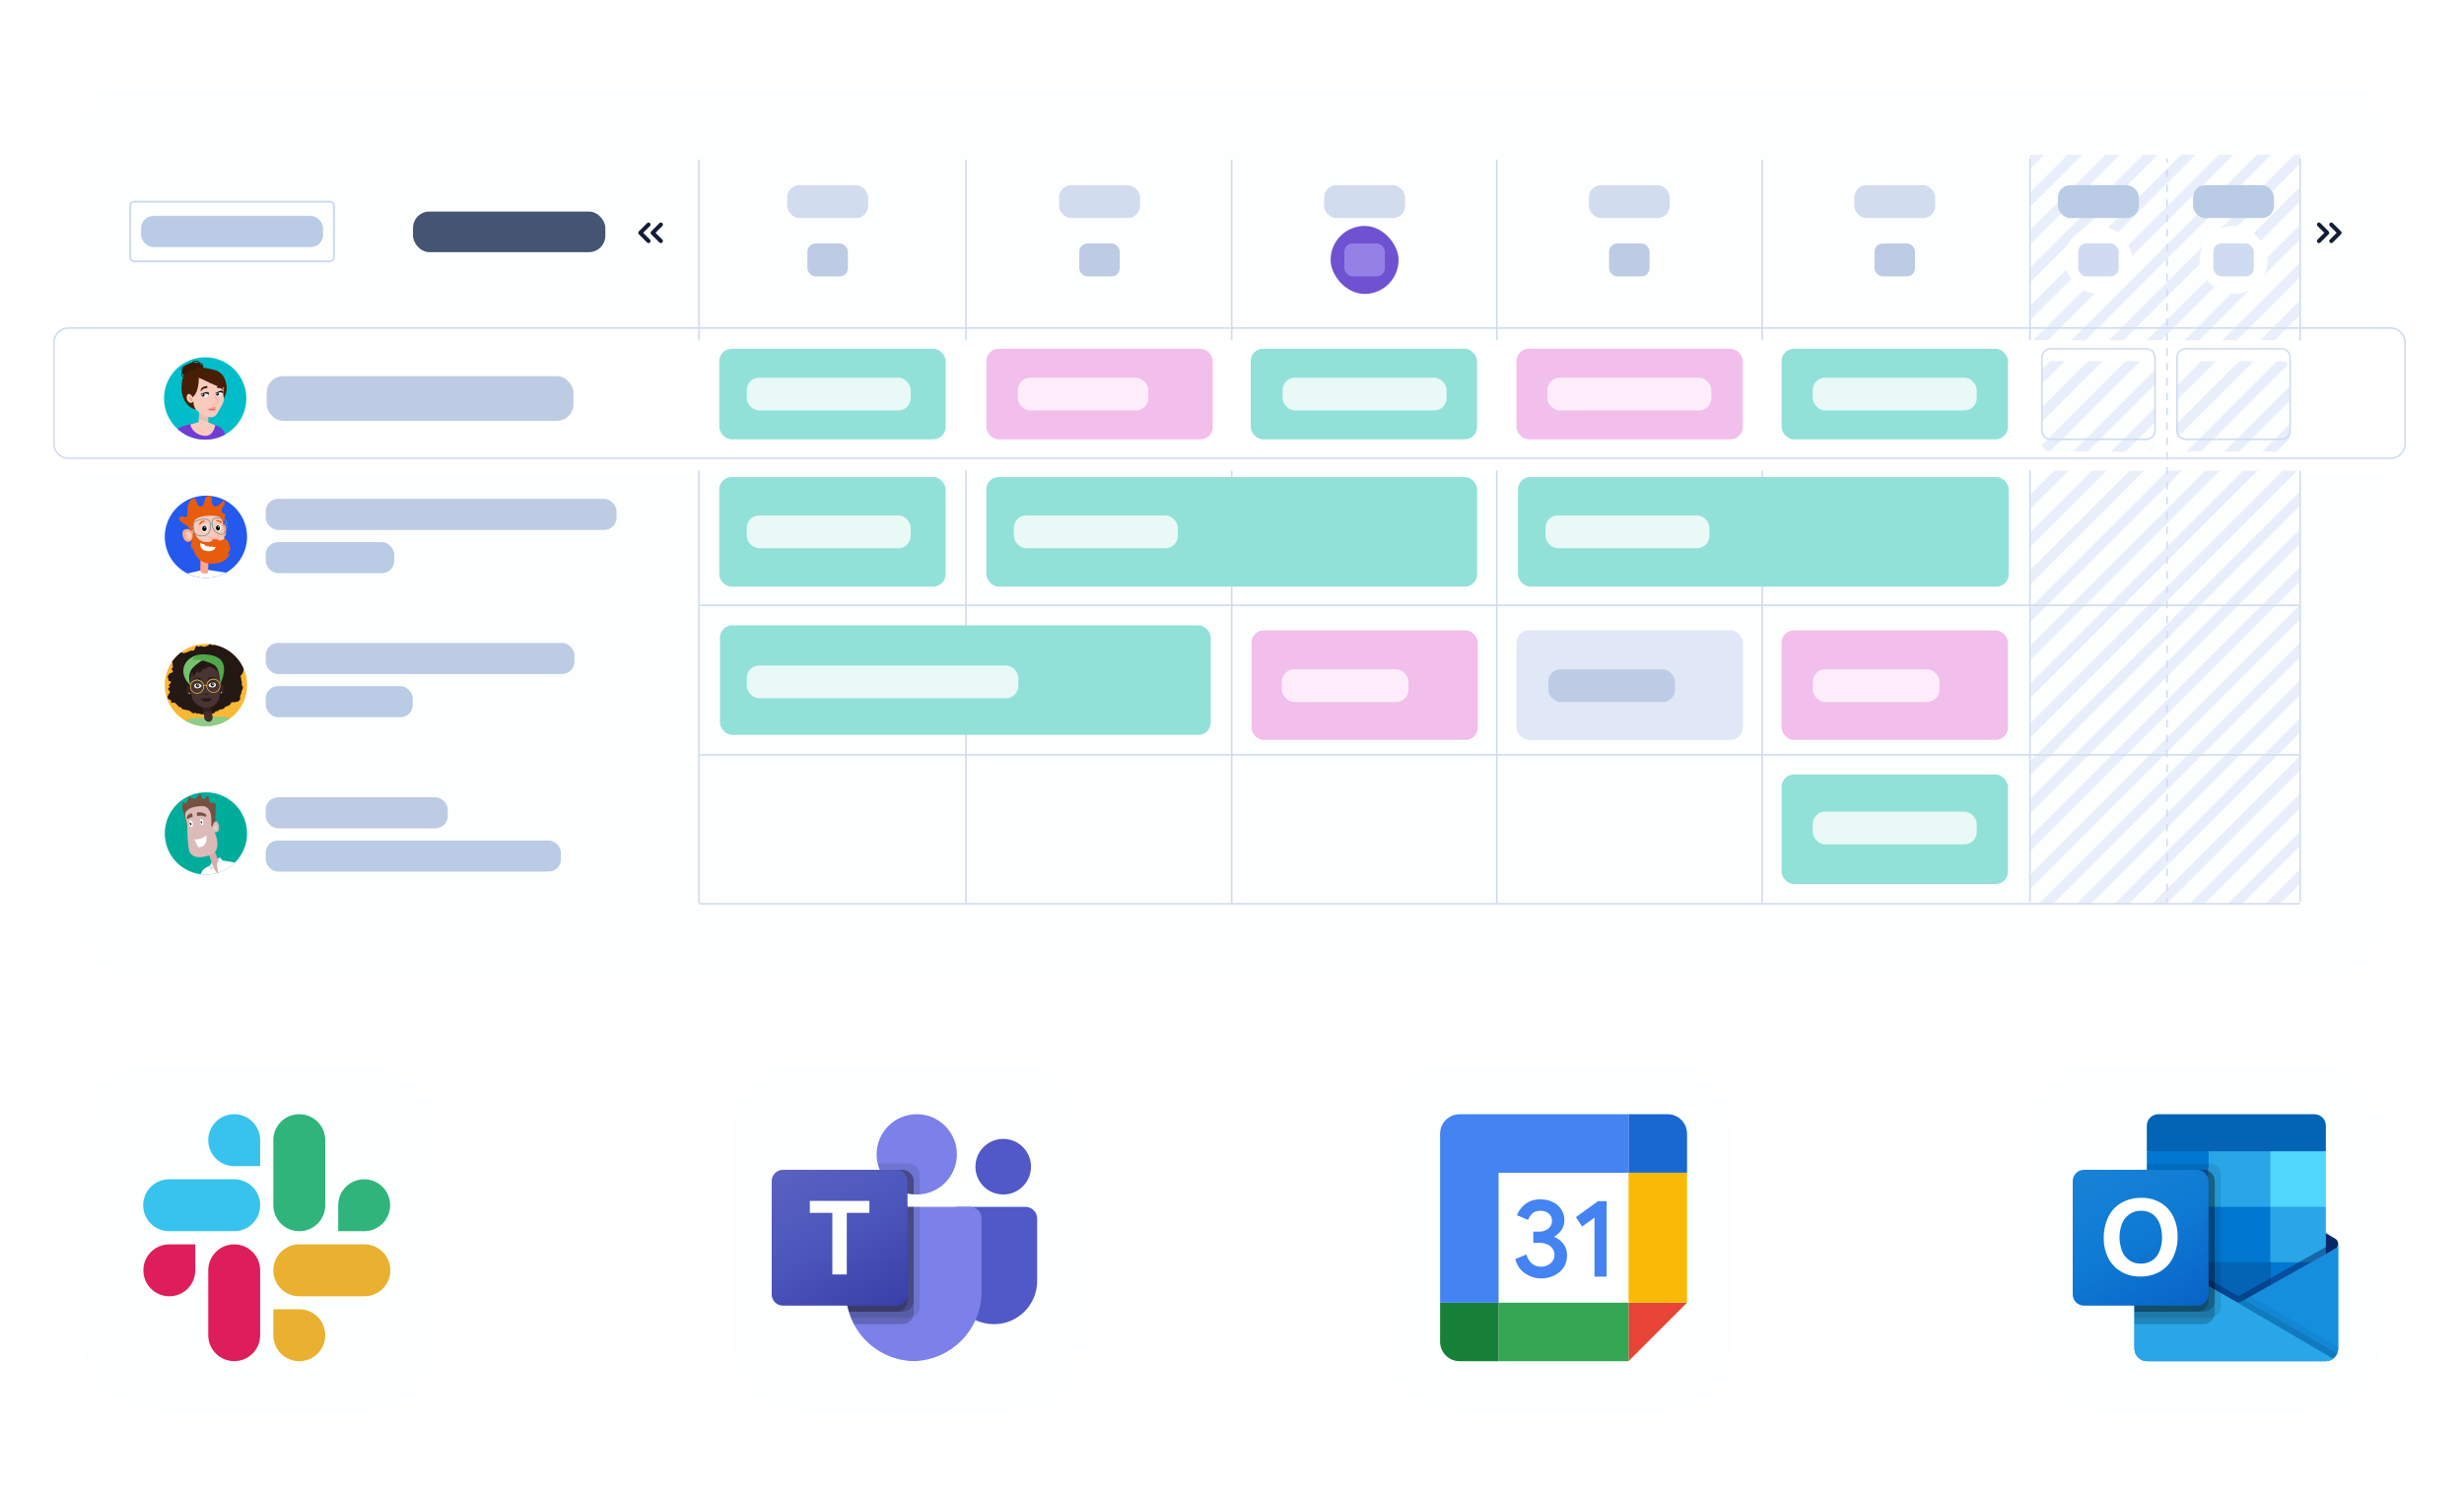 <?xml version="1.0" encoding="utf-8"?>
<svg xmlns="http://www.w3.org/2000/svg" xmlns:xlink="http://www.w3.org/1999/xlink" viewBox="0 0 602.72 366.27">
  <defs>
    <style>.cls-1,.cls-2{fill:none;}.cls-3{fill:#f4bbad;}.cls-4{filter:url(#drop-shadow-1);}.cls-5{filter:url(#drop-shadow-5);}.cls-6{fill:#e9effa;}.cls-7{opacity:.1;}.cls-7,.cls-8,.cls-9,.cls-10,.cls-11{isolation:isolate;}.cls-8{opacity:.05;}.cls-12{fill:#bacbe5;}.cls-9{opacity:.2;}.cls-13{fill:#91e1d9;}.cls-14{fill:url(#Dégradé_sans_nom_4);}.cls-15{fill:url(#Dégradé_sans_nom_5);}.cls-16{fill:url(#Dégradé_sans_nom_3);}.cls-17{fill:#fdedfa;}.cls-18{fill:#148edd;}.cls-19{fill:#76c170;}.cls-20{fill:#71909c;}.cls-21{fill:#e8f9f6;}.cls-22{fill:#dbbab7;}.cls-23{fill:#38c3ee;}.cls-24{fill:#471f05;}.cls-25{fill:#1d1d1b;}.cls-26{fill:#e0e7f6;}.cls-27{fill:#cfdbf0;}.cls-28{fill:#d5acaa;}.cls-29{fill:#fcbd4c;}.cls-30{fill:#e95c0c;}.cls-31{fill:#ffa68b;}.cls-32{clip-path:url(#clippath-17);}.cls-33{clip-path:url(#clippath-19);}.cls-34{clip-path:url(#clippath-11);}.cls-35{clip-path:url(#clippath-16);}.cls-36{clip-path:url(#clippath-18);}.cls-37{clip-path:url(#clippath-10);}.cls-38{clip-path:url(#clippath-15);}.cls-39{clip-path:url(#clippath-13);}.cls-40{clip-path:url(#clippath-14);}.cls-41{clip-path:url(#clippath-12);}.cls-42{clip-path:url(#clippath-20);}.cls-43{mix-blend-mode:multiply;}.cls-44{fill:#fd9598;}.cls-45{fill:#f2beeb;}.cls-46{clip-path:url(#clippath-1);}.cls-47{clip-path:url(#clippath-3);}.cls-48{clip-path:url(#clippath-4);}.cls-49{clip-path:url(#clippath-2);}.cls-50{clip-path:url(#clippath-7);}.cls-51{clip-path:url(#clippath-6);}.cls-52{clip-path:url(#clippath-9);}.cls-53{clip-path:url(#clippath-8);}.cls-54{clip-path:url(#clippath-5);}.cls-55{fill:#178038;}.cls-56{fill:#6f52d1;}.cls-57{fill:#00bdc9;}.cls-58{fill:#0078d2;}.cls-59,.cls-60{fill:#fff;}.cls-61{fill:#00ad9b;}.cls-62{fill:#5059c7;}.cls-63{fill:#f2f4f6;}.cls-64{fill:#ffa58a;}.cls-65{fill:#f6666c;}.cls-66{fill:#1967d0;}.cls-67{fill:#483430;}.cls-68{fill:#f9cbbd;}.cls-69{fill:#f8c9bc;}.cls-70{fill:#713cd6;}.cls-71{fill:#0364b6;}.cls-72{fill:#241815;}.cls-73{fill:#8ecc8a;}.cls-74{fill:#e84436;}.cls-75{fill:#445473;}.cls-76{fill:#d2dcef;}.cls-11,.cls-77{opacity:.5;}.cls-11,.cls-78{fill:#0a2767;}.cls-79{filter:url(#drop-shadow-10);}.cls-79,.cls-80,.cls-81,.cls-82,.cls-83,.cls-84,.cls-85{fill:#fdffff;}.cls-60{filter:url(#drop-shadow-2);}.cls-86{fill:#28a6e8;}.cls-87{fill:#34a653;}.cls-2{stroke:#71909c;stroke-miterlimit:10;stroke-width:.19px;}.cls-88{opacity:.49;}.cls-89{opacity:.3;}.cls-90{fill:#422d28;}.cls-91{fill:#2559ed;}.cls-80{filter:url(#drop-shadow-3);}.cls-81{filter:url(#drop-shadow-8);}.cls-82{filter:url(#drop-shadow-6);}.cls-83{filter:url(#drop-shadow-7);}.cls-84{filter:url(#drop-shadow-4);}.cls-92{fill:#50d7fd;}.cls-93{fill:#7b81e9;}.cls-94{fill:#14447d;}.cls-95{fill:#391905;}.cls-96{fill:#f9b733;}.cls-97{fill:#131d35;}.cls-98{fill:#ccd7dc;}.cls-99{fill:#ebeff1;}.cls-100{fill:#52a849;}.cls-101{fill:#765040;}.cls-102{fill:#4383f2;}.cls-103{fill:#de1e5a;}.cls-104{fill:#b9b2fa;}.cls-105{fill:#f3d291;}.cls-106{fill:#2fb47c;}.cls-107{clip-path:url(#clippath);}.cls-108{fill:#becbe4;}.cls-109{fill:#eab030;}.cls-110{fill:#201f1d;}.cls-111{fill:#f8ba07;}</style>
    <filter id="drop-shadow-1" x="-3.76" y="-3.76" width="610" height="267" filterUnits="userSpaceOnUse">
      <feOffset dx="0" dy="0"/>
      <feGaussianBlur result="blur" stdDeviation="8"/>
      <feFlood flood-color="#131d35" flood-opacity=".1"/>
      <feComposite in2="blur" operator="in"/>
      <feComposite in="SourceGraphic"/>
    </filter>
    <filter id="drop-shadow-2" x="3.24" y="74.24" width="595" height="50" filterUnits="userSpaceOnUse">
      <feOffset dx="0" dy="3"/>
      <feGaussianBlur result="blur-2" stdDeviation="3"/>
      <feFlood flood-color="#131d35" flood-opacity=".15"/>
      <feComposite in2="blur-2" operator="in"/>
      <feComposite in="SourceGraphic"/>
    </filter>
    <clipPath id="clippath">
      <circle class="cls-1" cx="50.19" cy="97.48" r="10.07"/>
    </clipPath>
    <clipPath id="clippath-1">
      <rect class="cls-1" x="40.3" y="121.25" width="20.14" height="20.14"/>
    </clipPath>
    <clipPath id="clippath-2">
      <path class="cls-1" d="M48.61,121.4c-5.47.97-9.12,6.2-8.15,11.67.97,5.47,6.2,9.12,11.67,8.15,5.47-.97,9.12-6.19,8.15-11.67-.87-4.88-5.11-8.31-9.9-8.31-.58,0-1.18.05-1.77.16"/>
    </clipPath>
    <clipPath id="clippath-3">
      <rect class="cls-1" x="40.3" y="157.53" width="20.14" height="20.14"/>
    </clipPath>
    <clipPath id="clippath-4">
      <rect class="cls-1" x="40.3" y="157.53" width="20.14" height="20.14"/>
    </clipPath>
    <clipPath id="clippath-5">
      <rect class="cls-1" x="40.3" y="157.53" width="20.14" height="20.14"/>
    </clipPath>
    <clipPath id="clippath-6">
      <circle class="cls-1" cx="50.37" cy="167.6" r="10.07"/>
    </clipPath>
    <clipPath id="clippath-7">
      <rect class="cls-1" x="45.67" y="167.58" width="1.25" height="2.33"/>
    </clipPath>
    <clipPath id="clippath-8">
      <rect class="cls-1" x="53.51" y="167.41" width="1.22" height="2.35"/>
    </clipPath>
    <clipPath id="clippath-9">
      <rect class="cls-1" x="49.7" y="172.77" width="2.05" height="1.42"/>
    </clipPath>
    <clipPath id="clippath-10">
      <rect class="cls-1" x="49.12" y="170.64" width="2.75" height=".42"/>
    </clipPath>
    <clipPath id="clippath-11">
      <rect class="cls-1" x="40.3" y="193.82" width="20.14" height="20.14"/>
    </clipPath>
    <clipPath id="clippath-12">
      <rect class="cls-1" x="40.3" y="193.82" width="20.14" height="20.14"/>
    </clipPath>
    <clipPath id="clippath-13">
      <rect class="cls-1" x="40.3" y="193.82" width="20.14" height="20.14"/>
    </clipPath>
    <clipPath id="clippath-14">
      <path class="cls-1" d="M48.61,193.98c-5.47.97-9.12,6.2-8.15,11.67.97,5.47,6.2,9.12,11.67,8.15,5.47-.97,9.12-6.19,8.15-11.67-.87-4.88-5.11-8.31-9.9-8.31-.58,0-1.18.05-1.77.16"/>
    </clipPath>
    <clipPath id="clippath-15">
      <rect class="cls-1" x="40.3" y="193.82" width="20.14" height="20.14"/>
    </clipPath>
    <clipPath id="clippath-16">
      <rect class="cls-1" x="47.12" y="200.1" width="2.06" height="3.91"/>
    </clipPath>
    <clipPath id="clippath-17">
      <rect class="cls-1" x="48.36" y="207.78" width=".78" height=".64"/>
    </clipPath>
    <clipPath id="clippath-18">
      <rect class="cls-1" x="49.99" y="204.17" width=".75" height=".44"/>
    </clipPath>
    <clipPath id="clippath-19">
      <rect class="cls-1" x="47.5" y="204.39" width=".49" height="1.02"/>
    </clipPath>
    <clipPath id="clippath-20">
      <rect class="cls-1" x="52.33" y="201.86" width=".79" height="1.29"/>
    </clipPath>
    <filter id="drop-shadow-3" x="-3.76" y="235.24" width="135" height="135" filterUnits="userSpaceOnUse">
      <feOffset dx="0" dy="0"/>
      <feGaussianBlur result="blur-3" stdDeviation="8"/>
      <feFlood flood-color="#131d35" flood-opacity=".1"/>
      <feComposite in2="blur-3" operator="in"/>
      <feComposite in="SourceGraphic"/>
    </filter>
    <filter id="drop-shadow-4" x="154.24" y="235.24" width="135" height="135" filterUnits="userSpaceOnUse">
      <feOffset dx="0" dy="0"/>
      <feGaussianBlur result="blur-4" stdDeviation="8"/>
      <feFlood flood-color="#131d35" flood-opacity=".1"/>
      <feComposite in2="blur-4" operator="in"/>
      <feComposite in="SourceGraphic"/>
    </filter>
    <linearGradient id="Dégradé_sans_nom_3" x1="194.54" y1="-949.44" x2="216.22" y2="-911.89" gradientTransform="translate(0 1233.44)" gradientUnits="userSpaceOnUse">
      <stop offset="0" stop-color="#5962c1"/>
      <stop offset=".5" stop-color="#4c55bb"/>
      <stop offset="1" stop-color="#3940a9"/>
    </linearGradient>
    <filter id="drop-shadow-5" x="313.24" y="235.24" width="135" height="135" filterUnits="userSpaceOnUse">
      <feOffset dx="0" dy="0"/>
      <feGaussianBlur result="blur-5" stdDeviation="8"/>
      <feFlood flood-color="#131d35" flood-opacity=".1"/>
      <feComposite in2="blur-5" operator="in"/>
      <feComposite in="SourceGraphic"/>
    </filter>
    <filter id="drop-shadow-6" x="472.24" y="235.24" width="135" height="135" filterUnits="userSpaceOnUse">
      <feOffset dx="0" dy="0"/>
      <feGaussianBlur result="blur-6" stdDeviation="8"/>
      <feFlood flood-color="#131d35" flood-opacity=".1"/>
      <feComposite in2="blur-6" operator="in"/>
      <feComposite in="SourceGraphic"/>
    </filter>
    <linearGradient id="Dégradé_sans_nom_5" x1="547.03" y1="-559.15" x2="547.03" y2="-530.46" gradientTransform="translate(0 863.44)" gradientUnits="userSpaceOnUse">
      <stop offset="0" stop-color="#36b6ef"/>
      <stop offset="1" stop-color="#28a6e8"/>
    </linearGradient>
    <linearGradient id="Dégradé_sans_nom_4" x1="512.79" y1="-579.44" x2="534.47" y2="-541.89" gradientTransform="translate(0 863.44)" gradientUnits="userSpaceOnUse">
      <stop offset="0" stop-color="#1982d7"/>
      <stop offset=".5" stop-color="#0e7ad3"/>
      <stop offset="1" stop-color="#0963c7"/>
    </linearGradient>
    <filter id="drop-shadow-7" x="-99.76" y="-318.76" width="327" height="326" filterUnits="userSpaceOnUse">
      <feOffset dx="0" dy="0"/>
      <feGaussianBlur result="blur-7" stdDeviation="40"/>
      <feFlood flood-color="#131d35" flood-opacity=".1"/>
      <feComposite in2="blur-7" operator="in"/>
      <feComposite in="SourceGraphic"/>
    </filter>
    <filter id="drop-shadow-8" x="58.24" y="-318.76" width="327" height="326" filterUnits="userSpaceOnUse">
      <feOffset dx="0" dy="0"/>
      <feGaussianBlur result="blur-8" stdDeviation="40"/>
      <feFlood flood-color="#131d35" flood-opacity=".1"/>
      <feComposite in2="blur-8" operator="in"/>
      <feComposite in="SourceGraphic"/>
    </filter>
    <filter id="drop-shadow-9" x="217.24" y="-318.76" width="327" height="326" filterUnits="userSpaceOnUse">
      <feOffset dx="0" dy="0"/>
      <feGaussianBlur result="blur-9" stdDeviation="40"/>
      <feFlood flood-color="#131d35" flood-opacity=".1"/>
      <feComposite in2="blur-9" operator="in"/>
      <feComposite in="SourceGraphic"/>
    </filter>
    <filter id="drop-shadow-10" x="376.24" y="-318.76" width="327" height="326" filterUnits="userSpaceOnUse">
      <feOffset dx="0" dy="0"/>
      <feGaussianBlur result="blur-10" stdDeviation="40"/>
      <feFlood flood-color="#131d35" flood-opacity=".1"/>
      <feComposite in2="blur-10" operator="in"/>
      <feComposite in="SourceGraphic"/>
    </filter>
  </defs>
  <g class="cls-10">
    <g id="Calque_1">
      <g class="cls-4">
        <rect class="cls-85" x="20.26" y="20.35" width="561.76" height="217.96" rx="8.05" ry="8.05"/>
      </g>
      <polygon class="cls-1" points="496.53 167.29 562.64 101.18 562.64 95.49 496.53 161.6 496.53 167.29"/>
      <polygon class="cls-1" points="496.53 158.04 562.64 91.93 562.64 86.25 496.53 152.35 496.53 158.04"/>
      <polygon class="cls-1" points="496.53 177.02 562.64 110.91 562.64 104.74 496.53 170.85 496.53 177.02"/>
      <polygon class="cls-1" points="496.53 148.8 562.64 82.69 562.64 77 496.53 143.11 496.53 148.8"/>
      <polygon class="cls-1" points="496.53 130.3 562.64 64.2 562.64 58.51 496.53 124.62 496.53 130.3"/>
      <polygon class="cls-1" points="496.53 186.26 562.64 120.15 562.64 114.47 496.53 180.57 496.53 186.26"/>
      <polygon class="cls-1" points="496.53 121.06 562.64 54.95 562.64 49.26 496.53 115.37 496.53 121.06"/>
      <polygon class="cls-1" points="496.53 139.55 562.64 73.44 562.64 67.75 496.53 133.86 496.53 139.55"/>
      <polygon class="cls-1" points="496.53 195.51 562.64 129.4 562.64 123.71 496.53 189.82 496.53 195.51"/>
      <polygon class="cls-1" points="496.53 214 562.64 147.89 562.64 142.2 496.53 208.31 496.53 214"/>
      <polygon class="cls-1" points="496.53 204.75 562.64 138.65 562.64 132.96 496.53 199.07 496.53 204.75"/>
      <polygon class="cls-1" points="496.53 111.81 562.64 45.7 562.64 40.02 496.53 106.12 496.53 111.81"/>
      <polygon class="cls-1" points="496.53 223.25 498.52 221.26 498.52 221.26 562.64 157.14 562.64 151.45 496.53 217.56 496.53 223.25"/>
      <polygon class="cls-1" points="546.32 37.84 496.53 87.63 496.53 93.32 552.01 37.84 546.32 37.84"/>
      <polygon class="cls-1" points="537.08 37.84 496.53 78.38 496.53 84.07 542.77 37.84 537.08 37.84"/>
      <polygon class="cls-1" points="518.59 37.84 496.53 59.89 496.53 65.58 524.27 37.84 518.59 37.84"/>
      <polygon class="cls-1" points="527.83 37.84 496.53 69.14 496.53 74.83 533.52 37.84 527.83 37.84"/>
      <polygon class="cls-1" points="555.57 37.84 496.53 96.88 496.53 102.56 561.26 37.84 555.57 37.84"/>
      <polygon class="cls-1" points="500.09 37.84 496.53 41.4 496.53 47.09 505.78 37.84 500.09 37.84"/>
      <polygon class="cls-1" points="509.34 37.84 496.53 50.65 496.53 56.33 515.03 37.84 509.34 37.84"/>
      <polygon class="cls-6" points="496.53 37.84 496.53 41.4 500.09 37.84 496.53 37.84"/>
      <polygon class="cls-6" points="505.78 37.84 496.53 47.09 496.53 50.65 509.34 37.84 505.78 37.84"/>
      <polygon class="cls-6" points="515.03 37.84 496.53 56.33 496.53 59.89 518.59 37.84 515.03 37.84"/>
      <polygon class="cls-6" points="524.27 37.84 496.53 65.58 496.53 69.14 527.83 37.84 524.27 37.84"/>
      <polygon class="cls-6" points="533.52 37.84 496.53 74.83 496.53 78.38 537.08 37.84 533.52 37.84"/>
      <polygon class="cls-6" points="542.77 37.84 496.53 84.07 496.53 87.63 546.32 37.84 542.77 37.84"/>
      <polygon class="cls-6" points="552.01 37.84 496.53 93.32 496.53 96.88 555.57 37.84 552.01 37.84"/>
      <polygon class="cls-6" points="561.26 37.84 496.53 102.56 496.53 106.12 562.64 40.02 562.64 37.84 561.26 37.84"/>
      <polygon class="cls-6" points="496.53 115.37 562.64 49.26 562.64 45.7 496.53 111.81 496.53 115.37"/>
      <polygon class="cls-6" points="496.53 124.62 562.64 58.51 562.64 54.95 496.53 121.06 496.53 124.62"/>
      <polygon class="cls-6" points="496.53 133.86 562.64 67.75 562.64 64.2 496.53 130.3 496.53 133.86"/>
      <polygon class="cls-6" points="496.53 143.11 562.64 77 562.64 73.44 496.53 139.55 496.53 143.11"/>
      <polygon class="cls-6" points="496.53 152.35 562.64 86.25 562.64 82.69 496.53 148.8 496.53 152.35"/>
      <polygon class="cls-6" points="496.53 161.6 562.64 95.49 562.64 91.93 496.53 158.04 496.53 161.6"/>
      <polygon class="cls-6" points="496.53 170.85 562.64 104.74 562.64 101.18 496.53 167.29 496.53 170.85"/>
      <polygon class="cls-6" points="496.53 180.57 562.64 114.47 562.64 110.91 496.53 177.02 496.53 180.57"/>
      <polygon class="cls-6" points="496.53 189.82 562.64 123.71 562.64 120.15 496.53 186.26 496.53 189.82"/>
      <polygon class="cls-6" points="496.53 199.07 562.64 132.96 562.64 129.4 496.53 195.51 496.53 199.07"/>
      <polygon class="cls-6" points="496.53 208.31 562.64 142.2 562.64 138.65 496.53 204.75 496.53 208.31"/>
      <polygon class="cls-6" points="496.53 217.56 562.64 151.45 562.64 147.89 496.53 214 496.53 217.56"/>
      <polygon class="cls-6" points="502.08 221.26 562.64 160.7 562.64 157.14 498.52 221.26 502.08 221.26"/>
      <polygon class="cls-6" points="498.52 221.26 562.64 157.14 498.52 221.26 498.52 221.26"/>
      <polygon class="cls-6" points="511.32 221.26 562.64 169.94 562.64 166.38 507.76 221.26 511.32 221.26"/>
      <rect class="cls-6" x="496.4" y="193.82" width="77.61" height="0" transform="translate(19.7 435.22) rotate(-45)"/>
      <polygon class="cls-6" points="520.57 221.26 562.64 179.19 562.64 175.63 517.01 221.26 520.57 221.26"/>
      <polygon class="cls-6" points="529.81 221.26 562.64 188.44 562.64 184.88 526.26 221.26 529.81 221.26"/>
      <polygon class="cls-6" points="539.06 221.26 562.64 197.68 562.64 194.12 535.5 221.26 539.06 221.26"/>
      <polygon class="cls-6" points="548.31 221.26 562.64 206.93 562.64 203.37 544.75 221.26 548.31 221.26"/>
      <polygon class="cls-6" points="557.55 221.26 562.64 216.17 562.64 212.62 553.99 221.26 557.55 221.26"/>
      <rect class="cls-27" x="170.78" y="39.03" width=".38" height="181.86"/>
      <rect class="cls-27" x="236.1" y="39.03" width=".38" height="181.86"/>
      <rect class="cls-27" x="301.1" y="39.03" width=".38" height="181.86"/>
      <rect class="cls-27" x="365.95" y="39.03" width=".38" height="181.86"/>
      <rect class="cls-27" x="430.87" y="39.03" width=".38" height="181.86"/>
      <rect class="cls-27" x="496.35" y="38.8" width=".38" height="181.86"/>
      <rect class="cls-27" x="562.45" y="38.8" width=".38" height="181.86"/>
      <path class="cls-60" d="M584.76,80.25H16.74c-1.96,0-3.54,1.59-3.54,3.54v24.79c0,1.96,1.59,3.54,3.54,3.54h568.02c1.96,0,3.54-1.59,3.54-3.54v-24.79c0-1.96-1.59-3.54-3.54-3.54ZM527.15,105.35c0,1.18-.95,2.13-2.13,2.13h-23.43c-1.18,0-2.13-.95-2.13-2.13v-17.89c0-1.18.95-2.13,2.13-2.13h23.43c1.18,0,2.13.95,2.13,2.13v17.89ZM560.2,105.35c0,1.18-.95,2.13-2.13,2.13h-23.43c-1.18,0-2.13-.95-2.13-2.13v-17.89c0-1.18.95-2.13,2.13-2.13h23.43c1.18,0,2.13.95,2.13,2.13v17.89Z"/>
      <path class="cls-27" d="M584.76,112.32H16.74c-2.06,0-3.74-1.68-3.74-3.74v-24.79c0-2.06,1.68-3.74,3.74-3.74h568.02c2.06,0,3.74,1.68,3.74,3.74v24.79c0,2.06-1.68,3.74-3.74,3.74ZM16.74,80.45c-1.85,0-3.35,1.5-3.35,3.35v24.79c0,1.85,1.5,3.35,3.35,3.35h568.02c1.85,0,3.35-1.5,3.35-3.35v-24.79c0-1.85-1.5-3.35-3.35-3.35H16.74ZM558.07,107.67h-23.43c-1.28,0-2.32-1.04-2.32-2.32v-17.89c0-1.28,1.04-2.32,2.32-2.32h23.43c1.28,0,2.32,1.04,2.32,2.32v17.89c0,1.28-1.04,2.32-2.32,2.32ZM534.64,85.52c-1.07,0-1.93.87-1.93,1.93v17.89c0,1.07.87,1.93,1.93,1.93h23.43c1.07,0,1.93-.87,1.93-1.93v-17.89c0-1.07-.87-1.93-1.93-1.93h-23.43ZM525.02,107.67h-23.43c-1.28,0-2.32-1.04-2.32-2.32v-17.89c0-1.28,1.04-2.32,2.32-2.32h23.43c1.28,0,2.32,1.04,2.32,2.32v17.89c0,1.28-1.04,2.32-2.32,2.32ZM501.59,85.52c-1.07,0-1.93.87-1.93,1.93v17.89c0,1.07.87,1.93,1.93,1.93h23.43c1.07,0,1.93-.87,1.93-1.93v-17.89c0-1.07-.87-1.93-1.93-1.93h-23.43Z"/>
      <rect class="cls-27" x="529.88" y="38.8" width=".38" height=".91"/>
      <path class="cls-27" d="M530.26,217.94h-.38v-1.82h.38v1.82ZM530.26,214.3h-.38v-1.82h.38v1.82ZM530.26,210.66h-.38v-1.82h.38v1.82ZM530.26,207.03h-.38v-1.82h.38v1.82ZM530.26,203.39h-.38v-1.82h.38v1.82ZM530.26,199.75h-.38v-1.82h.38v1.82ZM530.26,196.11h-.38v-1.82h.38v1.82ZM530.26,192.48h-.38v-1.82h.38v1.82ZM530.26,188.84h-.38v-1.82h.38v1.82ZM530.26,185.2h-.38v-1.82h.38v1.82ZM530.26,181.56h-.38v-1.82h.38v1.82ZM530.26,177.93h-.38v-1.82h.38v1.82ZM530.26,174.29h-.38v-1.82h.38v1.82ZM530.26,170.65h-.38v-1.82h.38v1.82ZM530.26,167.02h-.38v-1.82h.38v1.82ZM530.26,163.38h-.38v-1.82h.38v1.82ZM530.26,159.74h-.38v-1.82h.38v1.82ZM530.26,156.1h-.38v-1.82h.38v1.82ZM530.26,152.47h-.38v-1.82h.38v1.82ZM530.26,148.83h-.38v-1.82h.38v1.82ZM530.26,145.19h-.38v-1.82h.38v1.82ZM530.26,141.55h-.38v-1.82h.38v1.82ZM530.26,137.92h-.38v-1.82h.38v1.82ZM530.26,134.28h-.38v-1.82h.38v1.82ZM530.26,130.64h-.38v-1.82h.38v1.82ZM530.26,127.01h-.38v-1.82h.38v1.82ZM530.26,123.37h-.38v-1.82h.38v1.82ZM530.26,119.73h-.38v-1.82h.38v1.82ZM530.26,116.09h-.38v-1.82h.38v1.82ZM530.26,112.46h-.38v-1.82h.38v1.82ZM530.26,108.82h-.38v-1.82h.38v1.82ZM530.26,105.18h-.38v-1.82h.38v1.82ZM530.26,101.54h-.38v-1.82h.38v1.82ZM530.26,97.91h-.38v-1.82h.38v1.82ZM530.26,94.27h-.38v-1.82h.38v1.82ZM530.26,90.63h-.38v-1.82h.38v1.82ZM530.26,86.99h-.38v-1.82h.38v1.82ZM530.26,83.36h-.38v-1.82h.38v1.82ZM530.26,79.72h-.38v-1.82h.38v1.82ZM530.26,76.08h-.38v-1.82h.38v1.82ZM530.26,72.45h-.38v-1.82h.38v1.82ZM530.26,68.81h-.38v-1.82h.38v1.82ZM530.26,65.17h-.38v-1.82h.38v1.82ZM530.26,61.53h-.38v-1.82h.38v1.82ZM530.26,57.9h-.38v-1.82h.38v1.82ZM530.26,54.26h-.38v-1.82h.38v1.82ZM530.26,50.62h-.38v-1.82h.38v1.82ZM530.26,46.98h-.38v-1.82h.38v1.82ZM530.26,43.35h-.38v-1.82h.38v1.82Z"/>
      <rect class="cls-27" x="529.88" y="219.76" width=".38" height=".91"/>
      <rect class="cls-56" x="325.48" y="55.27" width="16.63" height="16.63" rx="8.31" ry="8.31"/>
      <rect class="cls-59" x="504.99" y="55.27" width="16.63" height="16.63" rx="8.31" ry="8.31"/>
      <rect class="cls-59" x="538.04" y="55.27" width="16.63" height="16.63" rx="8.31" ry="8.31"/>
      <rect class="cls-108" x="65.25" y="92.02" width="75.02" height="10.92" rx="4" ry="4"/>
      <rect class="cls-108" x="65" y="122.04" width="85.8" height="7.6" rx="3" ry="3"/>
      <rect class="cls-12" x="65" y="132.62" width="31.43" height="7.6" rx="3" ry="3"/>
      <rect class="cls-12" x="34.51" y="52.83" width="44.52" height="7.6" rx="3" ry="3"/>
      <rect class="cls-75" x="101.03" y="51.75" width="47.04" height="9.93" rx="4" ry="4"/>
      <rect class="cls-108" x="65" y="157.28" width="75.51" height="7.6" rx="3" ry="3"/>
      <rect class="cls-12" x="65" y="167.85" width="35.96" height="7.6" rx="3" ry="3"/>
      <rect class="cls-108" x="65" y="195.04" width="44.52" height="7.6" rx="3" ry="3"/>
      <rect class="cls-12" x="65" y="205.61" width="72.21" height="7.6" rx="3" ry="3"/>
      <path class="cls-27" d="M80.68,64.18h-47.82c-.69,0-1.26-.56-1.26-1.26v-12.58c0-.69.56-1.26,1.26-1.26h47.82c.69,0,1.26.56,1.26,1.26v12.58c0,.69-.56,1.26-1.26,1.26ZM32.86,49.58c-.42,0-.76.34-.76.76v12.58c0,.42.34.76.76.76h47.82c.42,0,.76-.34.76-.76v-12.58c0-.42-.34-.76-.76-.76h-47.82Z"/>
      <g id="backward">
        <path class="cls-97" d="M161.3,54.58c.2-.2.52-.2.71,0,.2.2.2.52,0,.71l-1.66,1.66,1.66,1.66c.2.2.2.52,0,.71-.2.2-.52.2-.71,0l-2.01-2.01c-.2-.2-.2-.52,0-.71l2.01-2.01Z"/>
        <path class="cls-97" d="M158.28,54.58c.2-.2.52-.2.71,0,.2.2.2.52,0,.71l-1.66,1.66,1.66,1.66c.2.2.2.52,0,.71-.2.2-.52.2-.71,0l-2.01-2.01c-.2-.2-.2-.52,0-.71l2.01-2.01Z"/>
      </g>
      <g id="backward-2">
        <path class="cls-97" d="M567.6,54.58c-.2-.2-.52-.2-.71,0-.2.2-.2.52,0,.71l1.66,1.66-1.66,1.66c-.2.2-.2.52,0,.71.2.2.52.2.71,0l2.01-2.01c.2-.2.2-.52,0-.71l-2.01-2.01Z"/>
        <path class="cls-97" d="M570.62,54.58c-.2-.2-.52-.2-.71,0-.2.2-.2.52,0,.71l1.66,1.66-1.66,1.66c-.2.2-.2.52,0,.71.2.2.52.2.71,0l2.01-2.01c.2-.2.2-.52,0-.71l-2.01-2.01Z"/>
      </g>
      <g class="cls-107">
        <circle class="cls-57" cx="50.19" cy="97.48" r="10.07"/>
        <path class="cls-95" d="M49.54,89.47c-.06-.09-1.47-1.41-3.4-.5-1.94.92-1.54,2.12-1.43,2.43.62,1.76,1.88,1.04,2.22.87.52-.26,1.13-.32,1.61-.69.35-.26.59-.66.87-1,.21-.26.33-.8.14-1.11Z"/>
        <path class="cls-95" d="M49.22,90.23l-.02-.2c.1,0,.2-.07.28-.16.07-.1.1-.21.08-.31-.02-.08-.06-.16-.11-.23-.08-.12-.15-.21-.24-.27-.26-.2-.64-.21-.9-.19-.22.01-.48.04-.67.17l-.11-.17c.24-.16.52-.19.77-.2.3-.01.72,0,1.03.24.1.08.19.18.28.32.05.08.11.18.13.29.03.16,0,.33-.11.47-.11.14-.26.23-.42.24Z"/>
        <path class="cls-95" d="M48.74,89.24c-.04-.09-.06-.19-.08-.29-.03-.14-.05-.27-.14-.35-.06-.05-.14-.08-.21-.09-.3-.07-.61-.06-.9.03-.06.02-.12.04-.16.08-.03.03-.06.09-.08.14s-.05.12-.1.17l-.16-.13s.05-.08.07-.13c.03-.07.06-.14.13-.2.07-.07.16-.11.25-.13.33-.1.67-.11,1.01-.03.09.02.21.06.3.14.14.12.17.29.21.46.02.09.03.17.07.24l-.18.08Z"/>
        <path class="cls-95" d="M44.82,92.28c-.21-.14-.45-.31-.49-.58-.03-.17.03-.33.09-.48.09-.21.22-.45.47-.54l.07.19c-.18.06-.28.26-.35.43-.05.11-.1.24-.08.36.03.19.21.32.4.44l-.11.17Z"/>
        <path class="cls-95" d="M44.96,91.56c-.36-.18-.47-.62-.5-.96-.01-.18-.02-.38.06-.57.11-.25.34-.42.55-.54.43-.26.8-.37,1.14-.35v.2c-.32-.02-.64.08-1.04.32-.18.11-.38.25-.47.45-.06.15-.06.33-.05.48.02.29.11.66.39.79l-.09.18Z"/>
        <path class="cls-24" d="M47.76,90.86s-.24-1.15,1.23-1c1.47.15,2.91.49,3.44.63,3.29.85,3.02,4.77,3.02,4.77,0,0-.18,2.46-2.18,3.95-2.65,1.98-2.9,1.08-5.36.93-1.23-.07-2.71-1.46-3.25-3.31-.53-1.85-.12-4.17.23-4.8.73-1.34,1.98-1.7,2.87-1.16Z"/>
        <path class="cls-70" d="M47.83,103.67l-1.26.11s-3.31.56-3.68,1.88,9,2.77,12.25,1.33c0,0,.12-2.28-2.49-2.98-2.61-.7-4.82-.34-4.82-.34Z"/>
        <path class="cls-3" d="M50.98,100.59l-2.2-.89s-.07,1.49-.14,2.53c.41.25,1.11.57,2.31.85l.03-2.49Z"/>
        <path class="cls-68" d="M50.95,103.31v-.23c-1.2-.29-1.9-.6-2.31-.85-.03.49-.05.88-.07.95-.04.23-2.01.61-2.01.61.29,1.89,2.55,3.12,4.18,2.77,1.63-.35,1.9-2.54,1.9-2.54l-1.7-.7Z"/>
        <path class="cls-68" d="M48.6,92.43s.74.25,1.48.63c3.49,1.78,4.74,1.82,4.74,1.82-.13.57-.27,1.09-.2,1.67.12.9.51,1.3-.84,3.46-.32.52-.29.63-.83,1.41-.2.28-.78.72-1.47.66-1.24-.12-2.85-1.08-3.58-1.95-.54-.64-.58-1.5-.59-1.93,0,0-.25.4-.72.34s-.85-.55-.92-1.12c-.07-.57.2-1.15.64-1.04.44.11.84.79.84.79,0,0,.88-.68,1.23-2.36s.22-2.37.22-2.37Z"/>
        <path class="cls-99" d="M50.99,96.27s.03.56-.19.81c-.32.36-1.63-.13-1.7-.31s0-.34,0-.34l1.17-.29.73.13Z"/>
        <path class="cls-25" d="M50.94,96.64s.46-.54-.11-.71c-.57-.18-1.58.45-1.94.57,0,0,.31,0,1.11-.18.9-.19.94.31.94.31Z"/>
        <circle class="cls-25" cx="49.65" cy="96.63" r=".39"/>
        <circle class="cls-99" cx="49.51" cy="96.52" r=".15"/>
        <path class="cls-99" d="M54.48,95.9s.05.41-.14.67c-.28.39-1.56.31-1.67.14-.17-.27-.07-.48-.07-.48l1.14-.4.74.07Z"/>
        <path class="cls-25" d="M54.46,96.28s.41-.58-.18-.7c-.58-.12-1.43.54-1.78.7,0,0,.21.02.99-.23.88-.27.96.23.96.23Z"/>
        <circle class="cls-25" cx="53.17" cy="96.39" r=".39"/>
        <circle class="cls-99" cx="53.02" cy="96.3" r=".15"/>
        <path class="cls-65" d="M52.61,99.88s.26.29-.12.48-1.45.08-1.94-.35l.26.1,1.8-.23Z"/>
        <path class="cls-44" d="M52.89,99.66c-.05.43-.34.32-.79.33-.58.02-1.35.26-1.55.02,0,0,.46.09.9-.14.33-.17.43-.32.8-.34.06,0,.11.09.16.09.06,0,.11-.09.15-.08.21.03.33.08.33.12Z"/>
        <path class="cls-95" d="M53.14,94.47s1.29-.01,1.46.7c.17.71-.27-.17-.74-.21s-1.02.01-.72-.48Z"/>
        <path class="cls-95" d="M50.63,94.42s-1.42.11-1.52.96.28-.22.79-.32,1.12-.09.74-.63Z"/>
        <ellipse class="cls-31" cx="46.66" cy="97.6" rx=".35" ry=".61" transform="translate(-40.72 33.81) rotate(-28.32)"/>
        <path class="cls-31" d="M52.65,95.47c-.1.39-.16.79-.16,1.19.06.25.08.68.33,1.04.13.19.31.43.4.56.11.13.05.26-.11.36-.16.08-.33.17-.5.09-.2-.05-.45-.04-.62.12h.03c-.1,0-.2-.02-.29-.07-.09-.05-.12-.16-.1-.27-.03.1-.02.23.08.3.09.07.2.1.32.11h.01s.02-.01.02-.01c.14-.1.34-.1.51-.05.2.11.46.02.63-.08.09-.06.19-.13.24-.26.05-.13.01-.28-.06-.37-.14-.2-.31-.43-.4-.57-.22-.29-.32-.73-.34-.92-.02-.39-.02-.79.02-1.19Z"/>
      </g>
      <rect class="cls-76" x="192.55" y="45.3" width="19.8" height="8.05" rx="3" ry="3"/>
      <rect class="cls-108" x="197.5" y="59.56" width="9.9" height="8.05" rx="2" ry="2"/>
      <rect class="cls-76" x="259.06" y="45.3" width="19.8" height="8.05" rx="3" ry="3"/>
      <rect class="cls-108" x="264.01" y="59.56" width="9.9" height="8.05" rx="2" ry="2"/>
      <rect class="cls-76" x="323.9" y="45.3" width="19.8" height="8.05" rx="3" ry="3"/>
      <g class="cls-88">
        <rect class="cls-104" x="328.85" y="59.56" width="9.9" height="8.05" rx="2" ry="2"/>
      </g>
      <rect class="cls-76" x="388.65" y="45.3" width="19.8" height="8.05" rx="3" ry="3"/>
      <rect class="cls-108" x="393.6" y="59.56" width="9.9" height="8.05" rx="2" ry="2"/>
      <rect class="cls-76" x="453.58" y="45.3" width="19.8" height="8.05" rx="3" ry="3"/>
      <rect class="cls-108" x="458.53" y="59.56" width="9.9" height="8.05" rx="2" ry="2"/>
      <g id="Roger">
        <g class="cls-46">
          <g class="cls-49">
            <rect class="cls-91" x="40.3" y="121.25" width="20.14" height="20.13"/>
            <path class="cls-59" d="M50.12,139.31c-.1,0-2.53.57-4.27.98,1.36.69,2.9,1.08,4.53,1.08,1.74,0,3.38-.44,4.81-1.22l-.02-.07-5.05-.77Z"/>
            <path class="cls-64" d="M49.04,136.68l-.05,2.92s.15.72,1.16.75c1.01.03.74-.75.74-.75l.1-2.29-1.96-.63Z"/>
            <path class="cls-64" d="M46.68,129.83s-.46-.63-1.43-.32-.62,1.86-.1,2.61c.32.46,1.43.83,2-.44.57-1.27-.47-1.84-.47-1.84"/>
            <path class="cls-64" d="M54.14,128.92s.2-.67.77-.56c.57.11.46,2.46.19,2.74-.12.12-.48.06-.6-.36l-.37-1.81Z"/>
            <path class="cls-69" d="M54.61,127.43l.31,4.75-.55,1.03-5.66-.67s-1.47-1.8-1.7-2.22c-.19-.35-.26-.44-.26-.44l.21-3.49s2.36-.75,2.4-.75c.04,0,2.95-.08,2.95-.08l1.37.32.93,1.55Z"/>
            <path class="cls-30" d="M46.72,129.89s-.39-1.09-2-1.96c-1.6-.87-.64-1.69-.22-1.63s1.52.76,1.36-.96c-.17-1.72.69-3.47,1.6-3.38.92.08.35,1.92,1.66,1.92,1.31,0,.4-2.77,2.24-2.62.85.06.01,1.68.85,2.46.84.79,2.3-1.17,2.3-1.17,0,0,.89.06.27,1.02-.62.96-.83,1.59-.36,1.88.47.29.9.2.6.92-.3.73-.28,3.04-.28,3.04,0,0-.17-2.6-1.12-2.98-.95-.38-4.15-.56-5.68.55-1.01.73-.51,2.58-.51,2.58l-.71.32Z"/>
            <path class="cls-30" d="M50.02,127.34l.09.34s-.6-.1-1.18.74c0,0-.29-.09-.26-.2.03-.11.33-.84,1.35-.87"/>
            <path class="cls-30" d="M52.96,127.22l-.05.32s.53-.16,1.15.53c0,0,.25-.12.21-.22-.04-.1-.39-.72-1.32-.63"/>
            <polygon class="cls-30" points="47.5 129.79 47.6 130.01 46.97 130.22 46.86 130.06 47.5 129.79"/>
            <path class="cls-30" d="M47.05,130.38l.6-.16s.31,2.03,2.43,2.36c2.11.34,2.04-.95,2.04-.95h.8s.66,1.28,1.99.11c0,0,1.58.71,1.1,2.06h.41s-.1,1.1-.87,1.79h.65s-.88,2.38-4.53,2.31c-3.66-.07-4.42-3.64-4.42-3.64l-.12-.18-.19.32s-.51-.74-.05-1.94c.46-1.19.17-2.07.17-2.07"/>
            <path class="cls-59" d="M48.98,132.81s.77.36,1.25.46l-.26.21c.26.02.49.1.8,0,0,0,0,.19-.13.27,0,0,.24.03.38-.21,0,0,.13.28.49.33v-.25s.24.19,1.26.19c0,0-.4,1.33-2.26.98-1.86-.35-1.52-1.96-1.52-1.96"/>
            <path class="cls-59" d="M50.83,129.29c0,.5-.33.91-.75.92-.42,0-.76-.4-.76-.91,0-.5.33-.91.75-.92.42,0,.76.4.76.91"/>
            <path d="M50.55,129.29c0,.37-.24.67-.55.67-.3,0-.55-.29-.55-.66,0-.37.24-.67.55-.67s.55.29.55.66"/>
            <path class="cls-59" d="M54.1,129.14c0,.46-.3.84-.68.84-.38,0-.69-.37-.69-.83,0-.46.3-.84.68-.84.38,0,.69.37.69.83"/>
            <path d="M53.79,129.15c0,.35-.21.64-.48.64-.27,0-.49-.28-.49-.63,0-.35.21-.64.48-.64.27,0,.49.28.49.63"/>
            <path class="cls-69" d="M53.43,131.13c0,.4-.37.73-.83.73s-.84-.32-.84-.72c0-.4.37-.73.83-.73.46,0,.84.32.84.72"/>
            <path class="cls-64" d="M51.52,130.81c-.12.04-.24.1-.32.19-.09.09-.09.21-.02.3.12.18.42.13.65.07h.06s.03.04.03.04c.15.26.49.4.8.35.3-.04.59-.26.63-.55.03-.14-.06-.26-.16-.38-.1-.13-.23-.24-.35-.36-.24-.23-.5-.48-.62-.8.16.3.45.49.71.72.13.11.26.22.39.35.12.11.25.3.22.51-.04.39-.4.68-.78.72-.37.05-.79-.12-.96-.46l.09.04c-.13.02-.27.04-.41.03-.13-.01-.3-.06-.37-.2-.07-.12-.04-.31.08-.38.11-.08.23-.13.36-.15"/>
            <path class="cls-2" d="M50.81,127.12c-.8-.36-2.83.1-3.31.68s-.28,2.77.82,3.12c1.1.36,2.18.23,2.76-.58.67-.94.54-2.86-.26-3.22Z"/>
            <path class="cls-2" d="M51.93,127.33c-.15.52-.07,1.58.33,2.22.56.89,1.82,1.37,2.35,1.1.54-.28.99-1.43.89-2.41-.07-.7-.07-1.1-1.02-1.33-.94-.23-2.33-.34-2.55.42Z"/>
            <polygon class="cls-20" points="46.19 129.48 45.91 129.42 47.2 128.69 47.31 128.84 46.19 129.48"/>
            <polygon class="cls-20" points="54.77 128.18 55.4 127.83 55.52 127.98 54.76 128.4 54.77 128.18"/>
            <path class="cls-2" d="M51.45,128.18s.11-.16.4-.09"/>
            <path class="cls-69" d="M46.89,130.83c.14.54-.1,1.04-.53,1.13-.43.08-.89-.29-1.03-.83-.14-.54.1-1.04.53-1.13.43-.08.89.29,1.03.83"/>
            <path class="cls-59" d="M50.27,129.06c0,.09-.07.15-.15.15s-.15-.07-.15-.15.07-.15.15-.15.15.07.15.15"/>
            <path class="cls-59" d="M53.57,128.91c0,.09-.07.15-.15.15s-.15-.07-.15-.15.07-.15.15-.15.15.07.15.15"/>
          </g>
        </g>
      </g>
      <g id="Zora">
        <g class="cls-47">
          <g class="cls-48">
            <g class="cls-54">
              <path class="cls-96" d="M50.37,177.67h0c-5.56,0-10.07-4.51-10.07-10.07s4.51-10.07,10.07-10.07,10.07,4.51,10.07,10.07-4.51,10.07-10.07,10.07"/>
            </g>
            <g class="cls-51">
              <path class="cls-72" d="M48.83,174.68c-.06-.53-.87.35-.8-.31-.21.01-.95.31-1.24-.18-.29-.49-1.77-.56-2.1-.69-.33-.13-.37-.34-.31-.46-1.03.24-1.07-1.52-2.21-1.09-.25.02-.38-.19-.29-.4.08-.49-.8-.3-.85-.8-.18-.48.26-.98.56-1.36-.05-.64-1.05-.73.03-1.37-1.1-.48.8-.92,0-1.37-.58-.01-.41-.42-.41-.83-.57.19.12-1.05.41-1.12.31-.08.9-.29.6-.68-.57-.35-.04-.51.12-.86-.35-.26.17-1.2-.4-1.2-.03-.8.38-1.53,1.16-1.6.21-.36.35-1.37.95-1.1,1.08,1.33,2.04-.38,3.26-.08.45-.13.46-1.55,1.06-1.09.15.25.45.12.6-.08,1.4.36,1.25.29,2.61-.59.06.84.96-.03,1.66.51,1.52-.44,2.05.55,3.01.04-.26.58.35,1.19.9,1.34-.58.97,1.91.39,1.08,1.35-.12.2.05.53.28.66.91.22-.05.23.71,1.25.96,1.3-.14,2.52-.39,2.81.16.4.15.99.32,1.43.06.15.03.3-.01.46-.07.27.24.64.28.89.05.39-.39.83-.38,1.21,0,.24-.05.46-.19.65-.13.18-.15.42-.1.65.06.26-.09.63-.31.78-.53.37-1.31.33-1.86.35-.09.8-1.48,1.17-1.5,1.03.06.42-1.01.91-1.34.67-.21.64-1.34.43-1.15.69.28.38-2.24.7-3.75.49"/>
              <path class="cls-90" d="M46.68,167.91s-.49-.47-.82-.28c-.33.19-.32,2.57.58,2.26.9-.32.24-1.98.24-1.98"/>
              <g class="cls-77">
                <g class="cls-50">
                  <path class="cls-72" d="M46.68,167.91s-.49-.47-.82-.28c-.33.19-.32,2.57.58,2.26.9-.32.24-1.98.24-1.98"/>
                </g>
              </g>
              <path class="cls-90" d="M53.6,169.34s.41.54.77.4c.36-.14.7-2.5-.24-2.32-.94.18-.53,1.92-.53,1.92"/>
              <g class="cls-77">
                <g class="cls-53">
                  <path class="cls-72" d="M53.6,169.34s.41.54.77.4c.36-.14.7-2.5-.24-2.32-.94.18-.53,1.92-.53,1.92"/>
                </g>
              </g>
              <path class="cls-73" d="M58.78,178.1l-15-.02.4-.64c.65-1.02,1.74-1.66,2.94-1.73l7.03-.41c1.05-.06,2.08.32,2.83,1.05l1.79,1.74Z"/>
              <path class="cls-90" d="M49.7,172.97l.29,2.85s.32.8,1.15.76c.83-.04.89-1.15.89-1.15l-.56-2.66-1.77.2Z"/>
              <g class="cls-77">
                <g class="cls-52">
                  <path class="cls-72" d="M51.3,174.17c.15-.02.3-.05.45-.09l-.27-1.31-1.77.2.11,1.13c.06,0,.12.02.18.02.43.05.87.09,1.31.05"/>
                </g>
              </g>
              <path class="cls-67" d="M46.56,167.61s.02,2.5.6,3.52c.58,1.02,1.69,2.13,3.68,1.97,1.8-.15,2.87-1.77,2.91-3.01.04-1.23.05-3.8.05-3.8l.49-3.61-4.3-.1-4.76.86,1.16,3.35.16.82Z"/>
              <path class="cls-59" d="M51,167.7s.12-.81,1-.86c.89-.05.8.67.8.67,0,0,.03.64-.77.65-.8.01-1.03-.46-1.03-.46"/>
              <path class="cls-110" d="M51,167.7s.11-.69,1-.74c.89-.05.8.55.8.55,0,0,.26-.91-.86-.85-.88.05-.94,1.04-.94,1.04"/>
              <path class="cls-110" d="M52.41,167.46c.01.25-.18.47-.43.48-.25.01-.47-.18-.48-.43-.02-.25.18-.47.43-.48.25-.02.47.18.48.43"/>
              <path class="cls-59" d="M52.22,167.34c0,.1-.07.18-.16.18-.09,0-.18-.07-.18-.16s.07-.18.16-.18c.1,0,.18.07.18.16"/>
              <path class="cls-59" d="M49.33,167.79s-.21-.79-1.1-.74c-.89.05-.72.76-.72.76,0,0,.04.64.84.56.8-.08.97-.58.97-.58"/>
              <path class="cls-110" d="M49.33,167.79s-.19-.67-1.08-.62c-.89.05-.73.64-.73.64,0,0-.36-.88.75-.94.88-.05,1.06.92,1.06.92"/>
              <path class="cls-110" d="M47.88,167.72c.01.25.23.44.48.43.25-.01.44-.23.43-.48-.01-.25-.23-.44-.48-.43-.25.01-.44.23-.43.48"/>
              <path class="cls-59" d="M48.27,167.57c0,.1.09.17.18.16.09,0,.17-.09.16-.18s-.09-.17-.18-.16c-.1,0-.17.09-.16.18"/>
              <path class="cls-72" d="M49.53,169.69c.31,0,.6.04.88.01.29,0,.56-.06.87-.12-.46.43-1.24.45-1.75.1"/>
              <path class="cls-72" d="M51.87,170.67s-.16.26-1.32.35c-1.14.08-1.43-.16-1.43-.16,0,0,.4.62.72.71.32.09,1.23.05,1.51-.1.27-.16.53-.79.53-.79"/>
              <path class="cls-72" d="M49.24,166.26s-.38-.52-1.18-.44c-.8.08-1.16.54-1.16.54,0,0,.65-.43,1.23-.36.58.07.76.46.9.44.14-.02.27-.1.21-.18"/>
              <path class="cls-72" d="M50.81,166.08s.38-.52,1.18-.45c.8.07,1.17.53,1.17.53,0,0-.66-.42-1.24-.35-.58.08-.76.46-.9.44-.14-.02-.27-.1-.21-.17"/>
              <g class="cls-77">
                <g class="cls-37">
                  <path class="cls-72" d="M50.49,170.64c.43,0,1.38.05,1.38.05,0,0-.25.29-1.32.35-1.26.07-1.43-.16-1.43-.16,0,0,.74-.24,1.37-.24"/>
                </g>
              </g>
              <path class="cls-72" d="M47.17,164.39c-.02.16-.03.31-.05.47-.01.1.02.25.12.24-.04.1-.08.19-.12.28.09,0,.18.03.24.09.34-.62.79-1.18,1.32-1.65-.15.24-.23.51-.23.79.12-.06.23-.12.35-.18-.04.05.02.13.09.12.07,0,.11-.07.15-.12.23-.31.46-.62.7-.93.16.19.47.13.68,0,.21-.14.39-.33.63-.39.29-.07.58.07.84.21.56.3,1.15.63,1.42,1.21.31.68.49,1.77.48,2.65,0,.12.18-.29.3-.29.08,0,.16-.05.22-.09.91-.63,1.33-1.78,1.39-2.88.04-.69-.06-1.41-.47-1.97-.46-.61-1.22-.91-1.96-1.11-1.98-.53-4.09-.56-6.11-.2-1.11.2-2.24.54-3.07,1.31-.83.77-1.25,2.06-.74,3.07.43.85,1.5,1.41,2.41,1.58.61.12.79,1,.79,1-.16-.82.1-2.29.23-2.55.09-.18.37-.49.39-.67"/>
              <path class="cls-100" d="M46.56,167.61c-.07-.24-.95-2.69.6-4.3.96-1,2.22-1.73,2.22-1.73.68.05,2.38.67,3,1.06,1.65,1.04,1.41,4.84,1.41,4.84,0,0,1.82-3.29.6-5.51-1.22-2.22-5.63-2.07-6.59-1.6-.95.47-2.72,1.29-2.91,3.48-.18,2.19,1.66,3.77,1.66,3.77"/>
              <path class="cls-19" d="M47.81,160.36c-.96.47-2.72,1.29-2.91,3.48-.18,2.19,1.66,3.77,1.66,3.77-.07-.24-.95-2.69.6-4.3.96-1,2.22-1.73,2.22-1.73,0,0-.43-.23-1.31-.22-.51.01-.65.16-.94.18-.29.02.23-.61.45-.89l.22-.28Z"/>
              <path class="cls-105" d="M46.44,169.59c0,.09-.07.16-.16.16s-.16-.07-.16-.16.07-.16.16-.16.16.07.16.16"/>
              <path class="cls-105" d="M54.3,169.43c0,.09-.07.16-.16.16s-.16-.07-.16-.16.07-.16.16-.16.16.07.16.16"/>
              <path class="cls-29" d="M52.2,169.47c-.94,0-1.71-.77-1.71-1.71s.77-1.71,1.71-1.71,1.71.77,1.71,1.71-.77,1.71-1.71,1.71M52.2,166.23c-.85,0-1.54.69-1.54,1.54s.69,1.54,1.54,1.54,1.54-.69,1.54-1.54-.69-1.54-1.54-1.54"/>
              <path class="cls-29" d="M48.21,169.68c-.94,0-1.71-.77-1.71-1.71s.77-1.71,1.71-1.71,1.71.77,1.71,1.71-.77,1.71-1.71,1.71M48.21,166.44c-.85,0-1.54.69-1.54,1.54s.69,1.54,1.54,1.54,1.54-.69,1.54-1.54-.69-1.54-1.54-1.54"/>
              <path class="cls-29" d="M49.87,167.83l-.1-.14c.17-.12.56-.27.86,0l-.11.12c-.28-.25-.64,0-.65,0"/>
            </g>
          </g>
        </g>
      </g>
      <g id="Alexis">
        <g class="cls-34">
          <g class="cls-41">
            <g class="cls-39">
              <path class="cls-61" d="M60.28,202.13c.97,5.47-2.68,10.7-8.15,11.67-5.47.97-10.7-2.68-11.67-8.15-.97-5.47,2.68-10.7,8.15-11.67,5.47-.97,10.7,2.68,11.67,8.15"/>
              <path class="cls-98" d="M52.88,210.15c.06,0,.91-.39.91-.39l-.15,1.15-.76-.76Z"/>
            </g>
            <g class="cls-40">
              <path class="cls-28" d="M50.89,208.47l1.52,4.26.98,1.51s.47-2.06.45-2.22c-.02-.16-1.42-4.17-1.42-4.17l-1.53.62Z"/>
              <path class="cls-59" d="M52.31,212.44l1.12,1.63-.39-2.72,1.46-.82s3.56.41,3.98.96c.42.56,1.12,1.77,1.12,1.77l-10.82,1.93s.3-1.94,1.07-2.57c.77-.64,2.14-1.08,2.14-1.08l.33.89Z"/>
            </g>
            <g class="cls-38">
              <polygon class="cls-98" points="51.42 211.65 51.65 213.01 52.1 212.23 51.42 211.65"/>
              <path class="cls-101" d="M45.91,203.11s0-.03-.02-.1c-.1-.56-.61-3.37-1.05-4.38-.5-1.13-.03-2.42-.03-2.42,0,0,.39.29.62.35.24.06.41-1,.95-1.72,0,0,.57.62,1.36.54.42-.04.92-1.12,1.23-1.25.23-.09.06.99.63,1.29.58.3.82-.67,1.17-.69.32-.02.36,1.56.82,1.68.46.12,1.23-.29,1.18.75-.06,1.04-.15,5.29-.15,5.29l-6.73.63"/>
              <path class="cls-22" d="M45.53,198.51c-.64.78.22,2.55.25,3.32.04.77.09,5.98.71,6.79.63.81,1.64,1.65,4.89.57,3.25-1.08,1.13-5.57,1.13-5.57,0,0,1.23.14,1.08-1.24-.15-1.38-.63-1.61-1.06-1.31-.43.3-.53,1.06-.53,1.06l-.31.04s.03-.75.01-1.61c-.01-.86-.09-3.43-2.4-3.36-2.31.07-3.31.75-3.77,1.32"/>
              <path class="cls-59" d="M47.17,201.4c.08.47-.05.88-.31.93-.25.05-.52-.3-.61-.76-.08-.47.05-.88.31-.93.25-.05.52.3.61.76"/>
              <path class="cls-25" d="M46.73,201.38c-.08.01-.16-.04-.17-.12-.01-.06.02-.12.06-.15-.02,0-.04,0-.06,0-.11.02-.18.21-.14.42.04.21.16.37.27.34.11-.02.18-.21.14-.42,0-.04-.02-.08-.03-.11-.02.02-.05.03-.08.04"/>
              <path class="cls-59" d="M49.73,201.01c.07.41-.05.77-.27.81-.22.04-.46-.26-.53-.67-.07-.41.05-.77.27-.81.22-.04.46.26.53.67"/>
              <path class="cls-25" d="M49.36,201c-.07.01-.14-.03-.15-.1,0-.05.01-.1.05-.13-.02,0-.03,0-.05,0-.1.02-.15.18-.12.37.03.18.14.32.24.3.1-.02.15-.18.12-.37,0-.03-.02-.07-.03-.1-.02.02-.04.03-.07.03"/>
              <path class="cls-101" d="M46.73,198.94s-.92.43-1.01.86c-.08.43.08.67.4.44.32-.23.73-.32.93-.39.2-.08-.02-.93-.32-.9"/>
              <path class="cls-101" d="M48.3,198.75c-.15.03-.23.76-.05.82.18.06,1.3-.2,1.76.15s.57-.38.23-.6c-.34-.22-1.1-.55-1.94-.38"/>
              <g class="cls-43">
                <g class="cls-35">
                  <path class="cls-22" d="M47.22,200.1c.17.39.32.79.41,1.21.08.41.15.88-.08,1.28-.09.19-.17.38-.23.58-.05.19-.08.4.05.53.25.29.78.2,1.02-.07l.04-.04.04.02c.1.05.23.07.34.03.11-.03.2-.13.25-.24.06-.11.09-.24.03-.35-.06-.11-.19-.18-.32-.18.13-.02.27.04.35.16.08.12.05.28,0,.4-.05.13-.15.25-.29.3-.14.05-.29.04-.43-.02l.08-.02c-.15.21-.36.29-.59.33-.23.03-.47-.04-.64-.21-.18-.19-.15-.47-.09-.67.07-.21.16-.4.25-.59.21-.36.16-.79.11-1.2-.07-.41-.17-.82-.31-1.23"/>
                </g>
              </g>
              <g class="cls-43">
                <g class="cls-32">
                  <path class="cls-22" d="M49.14,208.01c-.18-.1-.35-.14-.47-.03-.07.05-.13.11-.18.18-.04.07-.07.16-.07.26-.06-.08-.08-.2-.05-.31.03-.11.11-.19.2-.26.09-.06.23-.1.34-.05.11.04.18.12.23.21"/>
                </g>
              </g>
              <g class="cls-43">
                <g class="cls-36">
                  <path class="cls-22" d="M50.74,204.61c-.09-.15-.2-.25-.34-.29-.07-.03-.15-.04-.22-.05-.07,0-.15,0-.2.08,0-.09.1-.17.19-.18.09-.02.18,0,.27.02.17.06.31.23.3.41"/>
                </g>
              </g>
              <g class="cls-43">
                <g class="cls-33">
                  <path class="cls-22" d="M47.5,205.27s.47-.4.49-.87c0,0-.04.82-.41,1.02l-.07-.15Z"/>
                </g>
              </g>
              <path class="cls-59" d="M47.5,205.27s1.4.44,2.95-.91c0,0,.6,2.95-1.95,2.9l-1-1.99Z"/>
              <g class="cls-89">
                <g class="cls-42">
                  <path class="cls-59" d="M53.11,202.54c-.03.35-.23.63-.45.61-.22-.02-.36-.32-.33-.68.03-.35.23-.63.45-.61.22.02.36.32.33.68"/>
                </g>
              </g>
              <polygon class="cls-63" points="53.79 209.76 53.04 211.36 53.72 212.26 54.49 210.54 53.79 209.76"/>
              <path class="cls-63" d="M52.31,212.44s-1-.69-.89-.79c.11-.1.35-.71.35-.71l.54,1.51Z"/>
            </g>
          </g>
        </g>
      </g>
      <rect class="cls-13" x="175.94" y="85.32" width="55.37" height="22.15" rx="3.01" ry="3.01"/>
      <rect class="cls-45" x="241.27" y="85.32" width="55.37" height="22.15" rx="3.01" ry="3.01"/>
      <rect class="cls-13" x="305.94" y="85.32" width="55.37" height="22.15" rx="3.01" ry="3.01"/>
      <rect class="cls-45" x="370.95" y="85.32" width="55.37" height="22.15" rx="3.01" ry="3.01"/>
      <rect class="cls-13" x="435.79" y="85.32" width="55.37" height="22.15" rx="3.01" ry="3.01"/>
      <rect class="cls-21" x="182.66" y="92.4" width="40.11" height="8" rx="3" ry="3"/>
      <rect class="cls-13" x="175.94" y="116.7" width="55.37" height="26.8" rx="3.02" ry="3.02"/>
      <rect class="cls-21" x="182.66" y="126.1" width="40.11" height="8" rx="3" ry="3"/>
      <rect class="cls-45" x="306.11" y="154.2" width="55.37" height="26.8" rx="3.02" ry="3.02"/>
      <rect class="cls-26" x="370.95" y="154.2" width="55.37" height="26.8" rx="3.02" ry="3.02"/>
      <rect class="cls-45" x="435.79" y="154.2" width="55.37" height="26.8" rx="3.02" ry="3.02"/>
      <rect class="cls-13" x="435.79" y="189.47" width="55.37" height="26.8" rx="3.02" ry="3.02"/>
      <rect class="cls-13" x="241.27" y="116.7" width="120.05" height="26.8" rx="3.02" ry="3.02"/>
      <rect class="cls-21" x="248" y="126.1" width="40.11" height="8" rx="3" ry="3"/>
      <rect class="cls-13" x="176.11" y="152.97" width="120.05" height="26.8" rx="3.02" ry="3.02"/>
      <rect class="cls-13" x="371.31" y="116.7" width="120.05" height="26.8" rx="3.02" ry="3.02"/>
      <rect class="cls-21" x="378.04" y="126.1" width="40.11" height="8" rx="3" ry="3"/>
      <rect class="cls-21" x="313.74" y="92.4" width="40.11" height="8" rx="3" ry="3"/>
      <rect class="cls-17" x="248.99" y="92.4" width="31.91" height="8" rx="3" ry="3"/>
      <rect class="cls-17" x="378.5" y="92.4" width="40.11" height="8" rx="3" ry="3"/>
      <rect class="cls-21" x="443.42" y="92.4" width="40.11" height="8" rx="3" ry="3"/>
      <rect class="cls-21" x="443.42" y="198.56" width="40.11" height="8" rx="3" ry="3"/>
      <rect class="cls-12" x="503.4" y="45.3" width="19.8" height="8.05" rx="3" ry="3"/>
      <rect class="cls-27" x="508.35" y="59.56" width="9.9" height="8.05" rx="2" ry="2"/>
      <rect class="cls-12" x="536.45" y="45.3" width="19.8" height="8.05" rx="3" ry="3"/>
      <rect class="cls-27" x="541.4" y="59.56" width="9.9" height="8.05" rx="2" ry="2"/>
      <rect class="cls-27" x="170.97" y="147.89" width="391.67" height=".38"/>
      <rect class="cls-27" x="170.97" y="184.47" width="391.67" height=".38"/>
      <rect class="cls-27" x="170.97" y="220.89" width="391.67" height=".38"/>
      <rect class="cls-21" x="182.66" y="162.81" width="66.43" height="8" rx="3" ry="3"/>
      <rect class="cls-80" x="20.26" y="259.78" width="86" height="86" rx="16" ry="16"/>
      <path class="cls-103" d="M47.77,310.76c0,3.51-2.84,6.35-6.35,6.35s-6.35-2.84-6.35-6.35,2.84-6.35,6.35-6.35h6.35v6.35Z"/>
      <path class="cls-103" d="M50.94,310.76c0-3.51,2.84-6.35,6.35-6.35s6.35,2.84,6.35,6.35v15.87c0,3.51-2.84,6.35-6.35,6.35s-6.35-2.84-6.35-6.35v-15.87Z"/>
      <path class="cls-23" d="M57.29,285.27c-3.51,0-6.35-2.84-6.35-6.35s2.84-6.35,6.35-6.35,6.35,2.84,6.35,6.35v6.35h-6.35Z"/>
      <path class="cls-23" d="M57.29,288.49c3.51,0,6.35,2.84,6.35,6.35s-2.84,6.35-6.35,6.35h-15.92c-3.51,0-6.35-2.84-6.35-6.35s2.84-6.35,6.35-6.35h15.92Z"/>
      <path class="cls-106" d="M82.73,294.84c0-3.51,2.84-6.35,6.35-6.35s6.35,2.84,6.35,6.35-2.84,6.35-6.35,6.35h-6.35v-6.35Z"/>
      <path class="cls-106" d="M79.56,294.84c0,3.51-2.84,6.35-6.35,6.35s-6.35-2.84-6.35-6.35v-15.92c0-3.51,2.84-6.35,6.35-6.35s6.35,2.84,6.35,6.35v15.92Z"/>
      <path class="cls-109" d="M73.21,320.29c3.51,0,6.35,2.84,6.35,6.35s-2.84,6.35-6.35,6.35-6.35-2.84-6.35-6.35v-6.35h6.35Z"/>
      <path class="cls-109" d="M73.21,317.11c-3.51,0-6.35-2.84-6.35-6.35s2.84-6.35,6.35-6.35h15.92c3.51,0,6.35,2.84,6.35,6.35s-2.84,6.35-6.35,6.35h-15.92Z"/>
      <rect class="cls-84" x="178.99" y="259.78" width="86" height="86" rx="16" ry="16"/>
      <path class="cls-62" d="M234.06,295.23h16.77c1.58,0,2.87,1.28,2.87,2.87h0v15.28c0,5.82-4.72,10.55-10.55,10.55h-.05c-5.82,0-10.55-4.72-10.55-10.54h0v-16.65c0-.83.67-1.5,1.5-1.5h0Z"/>
      <circle class="cls-62" cx="245.4" cy="285.41" r="6.8"/>
      <circle class="cls-93" cx="224.25" cy="282.39" r="9.82"/>
      <path class="cls-93" d="M237.34,295.23h-27.69c-1.57.04-2.8,1.34-2.77,2.9v17.43c-.22,9.4,7.22,17.19,16.61,17.42,9.4-.23,16.83-8.03,16.61-17.42v-17.43c.04-1.57-1.2-2.87-2.77-2.9Z"/>
      <path class="cls-7" d="M225.01,295.23v24.42c0,1.12-.69,2.13-1.72,2.55-.33.14-.68.21-1.04.21h-14.03c-.2-.5-.38-1-.53-1.51-.53-1.73-.8-3.53-.8-5.35v-17.43c-.04-1.56,1.2-2.86,2.76-2.9h15.36Z"/>
      <path class="cls-9" d="M223.5,295.23v25.93c0,.36-.07.71-.21,1.04-.43,1.04-1.43,1.71-2.55,1.72h-11.81c-.26-.5-.5-1-.71-1.51s-.38-1-.53-1.51c-.53-1.73-.8-3.53-.8-5.35v-17.43c-.04-1.56,1.2-2.86,2.76-2.9h13.85Z"/>
      <path class="cls-9" d="M223.5,295.23v22.91c-.01,1.52-1.24,2.75-2.76,2.76h-13.05c-.53-1.73-.8-3.53-.8-5.35v-17.43c-.04-1.56,1.2-2.86,2.76-2.9h13.85Z"/>
      <path class="cls-9" d="M221.99,295.23v22.91c-.01,1.52-1.24,2.75-2.76,2.76h-11.54c-.53-1.73-.8-3.53-.8-5.35v-17.43c-.04-1.56,1.2-2.86,2.76-2.9h12.34Z"/>
      <path class="cls-7" d="M225.01,287.42v4.76c-.26.02-.5.03-.76.03s-.5-.02-.76-.03c-.51-.03-1.02-.11-1.51-.24-3.06-.72-5.58-2.87-6.8-5.77-.21-.49-.37-.99-.48-1.51h7.54c1.52,0,2.76,1.24,2.76,2.76Z"/>
      <path class="cls-9" d="M223.5,288.93v3.25c-.51-.03-1.02-.11-1.51-.24-3.06-.72-5.58-2.87-6.8-5.77h5.54c1.52,0,2.76,1.24,2.76,2.76Z"/>
      <path class="cls-9" d="M223.5,288.93v3.25c-.51-.03-1.02-.11-1.51-.24-3.06-.72-5.58-2.87-6.8-5.77h5.54c1.52,0,2.76,1.24,2.76,2.76Z"/>
      <path class="cls-9" d="M221.99,288.93v3.01c-3.06-.72-5.58-2.87-6.8-5.77h4.03c1.52,0,2.76,1.24,2.76,2.76Z"/>
      <path class="cls-16" d="M191.53,286.17h27.69c1.53,0,2.77,1.24,2.77,2.77v27.69c0,1.53-1.24,2.77-2.77,2.77h-27.69c-1.53,0-2.77-1.24-2.77-2.77v-27.69c0-1.53,1.24-2.77,2.77-2.77Z"/>
      <path class="cls-59" d="M212.66,296.7h-5.53v15.07h-3.53v-15.07h-5.51v-2.92h14.57v2.92Z"/>
      <g class="cls-5">
        <rect class="cls-85" x="337.72" y="259.78" width="86" height="86" rx="16" ry="16"/>
      </g>
      <path class="cls-59" d="M398.36,286.88h-31.79v31.79h31.79v-31.79Z"/>
      <path class="cls-74" d="M398.36,332.98l14.31-14.31h-14.31v14.31Z"/>
      <path class="cls-111" d="M412.67,286.88h-14.31v31.79h14.31v-31.79Z"/>
      <path class="cls-87" d="M398.36,318.68h-31.79v14.31h31.79v-14.31Z"/>
      <path class="cls-55" d="M352.26,318.68v9.54c0,2.63,2.13,4.77,4.77,4.77h9.54v-14.31h-14.31Z"/>
      <path class="cls-66" d="M412.67,286.88v-9.54c0-2.63-2.13-4.77-4.77-4.77h-9.54v14.31h14.31Z"/>
      <path class="cls-102" d="M398.36,272.58h-41.33c-2.63,0-4.77,2.13-4.77,4.77v41.33h14.31v-31.79h31.79v-14.31Z"/>
      <path class="cls-102" d="M373.09,311.55c-1.19-.8-2.01-1.98-2.46-3.53l2.76-1.14c.25.95.69,1.69,1.31,2.22.62.52,1.38.78,2.26.78s1.68-.27,2.32-.82.97-1.25.97-2.09-.34-1.57-1.03-2.12c-.68-.55-1.54-.82-2.57-.82h-1.59v-2.73h1.43c.88,0,1.63-.24,2.23-.72s.91-1.13.91-1.96c0-.74-.27-1.33-.81-1.77-.54-.44-1.22-.66-2.05-.66s-1.45.21-1.93.65c-.48.43-.83.98-1.04,1.59l-2.73-1.14c.36-1.03,1.03-1.93,2-2.71s2.22-1.18,3.73-1.18c1.12,0,2.12.21,3.01.65.89.43,1.59,1.03,2.09,1.8.5.77.76,1.63.76,2.58s-.23,1.8-.7,2.47-1.05,1.19-1.73,1.55v.16c.88.36,1.65.96,2.22,1.73.58.77.87,1.7.87,2.78s-.27,2.05-.82,2.89c-.55.85-1.31,1.51-2.27,2-.97.48-2.05.73-3.25.73-1.39,0-2.68-.4-3.87-1.2h0ZM390.03,297.86l-3.03,2.19-1.51-2.3,5.43-3.92h2.08v18.48h-2.97v-14.46Z"/>
      <rect class="cls-82" x="496.45" y="259.78" width="86" height="86" rx="16" ry="16"/>
      <path class="cls-78" d="M571.95,304.29c0-.51-.26-.98-.69-1.25h0l-.03-.02-22.5-13.32c-.1-.07-.2-.13-.3-.18-.87-.45-1.9-.45-2.77,0-.1.05-.2.11-.3.18l-22.5,13.32-.03.02c-.69.43-.9,1.33-.47,2.02.13.2.3.37.51.49l22.5,13.32c.1.07.2.13.3.18.87.45,1.9.45,2.77,0,.1-.05.2-.11.3-.18l22.5-13.32c.45-.26.72-.75.72-1.27Z"/>
      <path class="cls-71" d="M525.47,295.4h14.77v13.54h-14.77v-13.54ZM568.93,281.64v-6.19c.04-1.55-1.19-2.83-2.74-2.87h-38.32c-1.55.04-2.77,1.32-2.74,2.87v6.19l22.65,6.04,21.14-6.04Z"/>
      <path class="cls-58" d="M525.14,281.64h15.1v13.59h-15.1v-13.59Z"/>
      <path class="cls-86" d="M555.34,281.64h-15.1v13.59l15.1,13.59h13.59v-13.59l-13.59-13.59Z"/>
      <path class="cls-58" d="M540.24,295.23h15.1v13.59h-15.1v-13.59Z"/>
      <path class="cls-71" d="M540.24,308.82h15.1v13.59h-15.1v-13.59Z"/>
      <path class="cls-94" d="M525.47,308.93h14.77v12.3h-14.77v-12.3Z"/>
      <path class="cls-58" d="M555.34,308.82h13.59v13.59h-13.59v-13.59Z"/>
      <path class="cls-15" d="M571.26,305.47l-.03.02-22.5,12.66c-.1.06-.2.12-.3.17-.38.18-.8.28-1.22.3l-1.23-.72c-.1-.05-.2-.11-.3-.17l-22.8-13.01h-.01l-.75-.42v25.62c.01,1.71,1.41,3.09,3.12,3.07h43.65s.05-.01.08-.01c.36-.02.72-.1,1.06-.22.15-.06.29-.14.42-.22.1-.06.27-.18.27-.18.77-.57,1.23-1.48,1.24-2.44v-25.62c0,.49-.26.94-.69,1.18Z"/>
      <path class="cls-11" d="M570.74,304.19v1.57l-23.53,16.2-24.36-17.24s0-.02-.02-.02h0l-2.24-1.34v-1.13l.92-.02,1.95,1.12.05.02.17.11s22.89,13.06,22.95,13.09l.88.51c.08-.03.15-.06.24-.09.05-.03,22.73-12.79,22.73-12.79l.26.02Z"/>
      <path class="cls-18" d="M571.26,305.47l-.03.02-22.5,12.66c-.1.06-.2.12-.3.17-.87.43-1.9.43-2.77,0-.1-.05-.2-.11-.3-.17l-22.5-12.66-.03-.02c-.43-.24-.71-.69-.71-1.18v25.62c.01,1.71,1.4,3.09,3.11,3.07h43.61c1.71.01,3.1-1.37,3.11-3.07h0v-25.62c0,.49-.26.94-.69,1.18Z"/>
      <path class="cls-7" d="M549.06,317.96l-.34.19c-.1.06-.2.12-.3.17-.37.18-.77.29-1.19.31l8.56,10.12,14.93,3.6c.41-.31.73-.72.95-1.18l-22.62-13.21Z"/>
      <path class="cls-8" d="M550.58,317.1l-1.86,1.05c-.1.06-.2.12-.3.17-.37.18-.77.29-1.19.31l4.01,11.06,19.49,2.66c.77-.58,1.22-1.48,1.22-2.44v-.33l-21.37-12.48Z"/>
      <path class="cls-86" d="M525.27,332.98h43.56c.67,0,1.32-.21,1.87-.6l-24.72-14.48c-.1-.05-.2-.11-.3-.17l-22.8-13.01h-.01l-.74-.42v25.53c0,1.74,1.41,3.16,3.16,3.16t0,0Z"/>
      <path class="cls-7" d="M543.26,287.42v32.21c0,1.13-.69,2.14-1.74,2.57-.32.14-.67.21-1.03.21h-18.38v-36.25h3.02v-1.51h15.36c1.53,0,2.76,1.24,2.76,2.77Z"/>
      <path class="cls-9" d="M541.75,288.93v32.21c0,.36-.07.73-.23,1.06-.42,1.03-1.42,1.71-2.54,1.72h-16.87v-37.75h16.87c.44,0,.87.1,1.25.32.93.47,1.51,1.41,1.51,2.45Z"/>
      <path class="cls-9" d="M541.75,288.93v29.19c0,1.52-1.24,2.76-2.76,2.77h-16.87v-34.73h16.87c.44,0,.87.1,1.25.32.93.47,1.51,1.41,1.51,2.45Z"/>
      <path class="cls-9" d="M540.24,288.93v29.19c0,1.53-1.24,2.77-2.76,2.77h-15.36v-34.73h15.36c1.53,0,2.76,1.24,2.76,2.77,0,0,0,0,0,0Z"/>
      <path class="cls-14" d="M509.78,286.17h27.69c1.53,0,2.77,1.24,2.77,2.77v27.69c0,1.53-1.24,2.77-2.77,2.77h-27.69c-1.53,0-2.77-1.24-2.77-2.77v-27.69c0-1.53,1.24-2.77,2.77-2.77Z"/>
      <path class="cls-59" d="M515.67,297.78c.68-1.45,1.78-2.67,3.16-3.49,1.53-.87,3.27-1.31,5.02-1.26,1.63-.04,3.24.38,4.65,1.19,1.33.79,2.4,1.95,3.08,3.34.74,1.53,1.11,3.21,1.08,4.91.04,1.77-.34,3.53-1.11,5.13-.7,1.44-1.8,2.64-3.17,3.45-1.47.84-3.13,1.27-4.82,1.23-1.66.04-3.31-.38-4.75-1.21-1.34-.79-2.42-1.95-3.12-3.34-.75-1.51-1.12-3.17-1.09-4.85-.03-1.76.34-3.5,1.07-5.1ZM519.04,305.98c.36.92.98,1.72,1.78,2.3.81.57,1.79.86,2.78.84,1.06.04,2.1-.26,2.97-.86.79-.58,1.39-1.38,1.73-2.3.38-1.03.57-2.11.55-3.21.01-1.1-.16-2.2-.52-3.25-.31-.94-.9-1.78-1.67-2.4-.85-.63-1.89-.95-2.94-.91-1.01-.03-2.01.27-2.84.84-.81.59-1.44,1.39-1.81,2.32-.82,2.13-.83,4.49-.01,6.62h0Z"/>
      <path class="cls-92" d="M555.34,281.64h13.59v13.59h-13.59v-13.59Z"/>
      <rect class="cls-17" x="313.56" y="163.74" width="30.97" height="8" rx="3" ry="3"/>
      <rect class="cls-108" x="378.74" y="163.74" width="30.97" height="8" rx="3" ry="3"/>
      <rect class="cls-17" x="443.44" y="163.74" width="30.97" height="8" rx="3" ry="3"/>
      <rect class="cls-83" x="20.26" y="-198.76" width="86" height="86" rx="-13.38" ry="-13.38"/>
      <rect class="cls-81" x="178.99" y="-198.76" width="86" height="86" rx="-13.38" ry="-13.38"/>
      <rect class="cls-79" x="496.45" y="-198.76" width="86" height="86" rx="-13.38" ry="-13.38"/>
    </g>
  </g>
</svg>